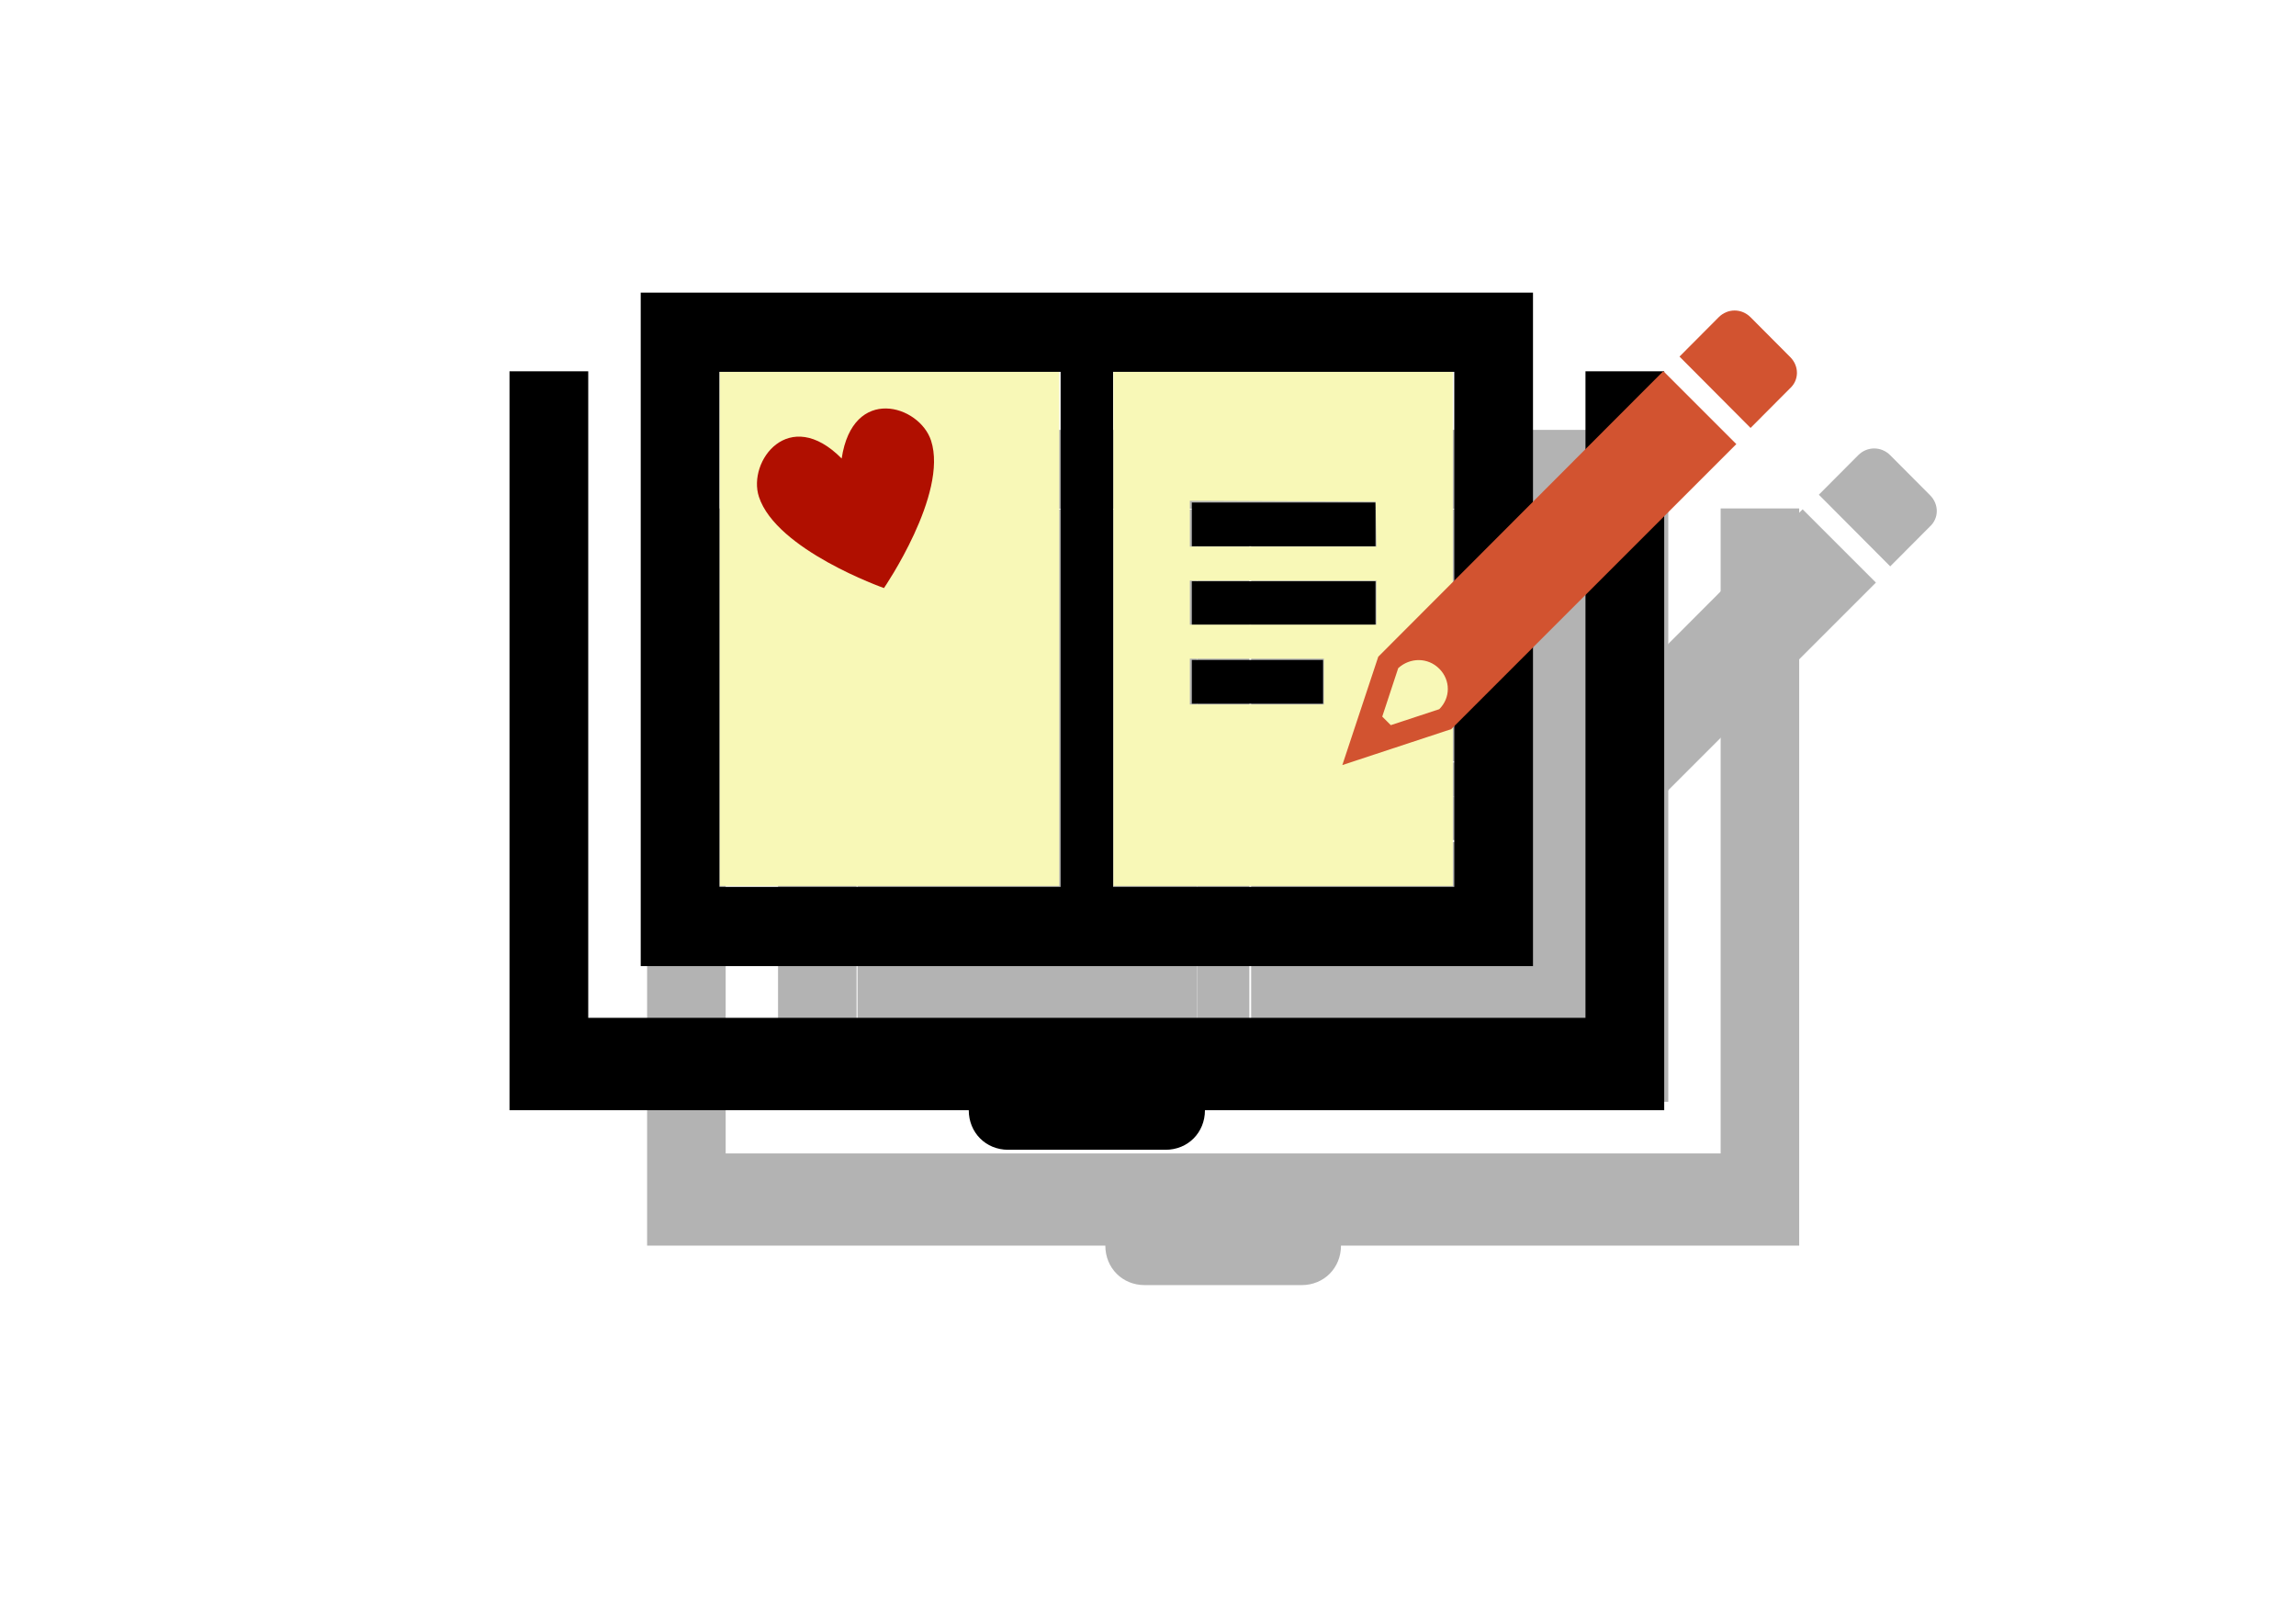 <?xml version="1.0" encoding="UTF-8" standalone="no"?>
<svg
   width="50pt"
   height="35pt"
   version="1.1"
   id="svg32693"
   sodipodi:docname="gaestebuch.svg"
   inkscape:version="1.1.2 (b8e25be833, 2022-02-05)"
   xmlns:inkscape="http://www.inkscape.org/namespaces/inkscape"
   xmlns:sodipodi="http://sodipodi.sourceforge.net/DTD/sodipodi-0.dtd"
   xmlns="http://www.w3.org/2000/svg"
   xmlns:svg="http://www.w3.org/2000/svg">
  <defs
     id="defs32697">
    <clipPath
       id="clip0">
      <rect
         x="12"
         y="12"
         width="120"
         height="120"
         id="rect1799" />
    </clipPath>
    <clipPath
       id="clip0-2">
      <rect
         x="21"
         y="21"
         width="102"
         height="102"
         id="rect4503" />
    </clipPath>
    <clipPath
       id="clip0-4">
      <rect
         x="12"
         y="12"
         width="120"
         height="120"
         id="rect1068" />
    </clipPath>
    <clipPath
       id="clip0-1">
      <rect
         x="6"
         y="24"
         width="132"
         height="98"
         id="rect1088" />
    </clipPath>
    <clipPath
       id="clip0-6">
      <rect
         x="0"
         y="0"
         width="102"
         height="97"
         id="rect3671" />
    </clipPath>
    <clipPath
       id="clip0-1-4">
      <rect
         x="6"
         y="24"
         width="132"
         height="98"
         id="rect1088-5" />
    </clipPath>
    <clipPath
       id="clip0-4-2">
      <rect
         x="12"
         y="12"
         width="120"
         height="120"
         id="rect1068-0" />
    </clipPath>
    <clipPath
       id="clip0-6-1">
      <rect
         x="0"
         y="0"
         width="102"
         height="97"
         id="rect3671-8" />
    </clipPath>
    <filter
       inkscape:collect="always"
       style="color-interpolation-filters:sRGB"
       id="filter4336"
       x="-0.04"
       y="-0.06"
       width="1.08"
       height="1.12">
      <feGaussianBlur
         inkscape:collect="always"
         stdDeviation="0.575"
         id="feGaussianBlur4338" />
    </filter>
  </defs>
  <sodipodi:namedview
     id="namedview32695"
     pagecolor="#ffffff"
     bordercolor="#666666"
     borderopacity="1.0"
     inkscape:pageshadow="2"
     inkscape:pageopacity="0.0"
     inkscape:pagecheckerboard="0"
     showgrid="false"
     inkscape:zoom="21.982074"
     inkscape:cx="32.776707"
     inkscape:cy="30.024465"
     inkscape:window-width="3840"
     inkscape:window-height="2066"
     inkscape:window-x="-11"
     inkscape:window-y="-11"
     inkscape:window-maximized="1"
     inkscape:current-layer="svg32693"
     units="pt"
     inkscape:document-units="pt" />
  <g
     id="mv"
     transform="translate(470,892.402)"
     style="fill:#cccccc;stroke-linejoin:round" />
  <g
     id="fm"
     transform="translate(470,892.402)"
     style="fill:#cccccc;stroke-linejoin:round" />
  <g
     id="ws"
     transform="translate(470,892.402)"
     style="fill:#cccccc;stroke-linejoin:round">
    <path
       d="m 931.489,-476.37 c -0.915,-1.48 -0.047,-2.237 2.089,-1.82 1.562,0.305 1.579,0.467 0.167,1.637 -1.125,0.932 -1.761,0.984 -2.256,0.183 z"
       id="path6189" />
  </g>
  <g
     id="g3917"
     transform="matrix(1.083,0,0,1.083,-5.006,-2.37)"
     style="opacity:0.3;fill:#000000;fill-opacity:1;filter:url(#filter4336)">
    <g
       clip-path="url(#clip0-1)"
       transform="matrix(0.234,0,0,0.234,20.568,8.099)"
       id="g1103"
       style="fill:#000000;fill-opacity:1">
      <path
         d="m 129,33 v 73.915 H 15 V 33 H 6 v 84.475 h 52.5 c 0,2.564 1.95,4.525 4.5,4.525 h 18 c 2.55,0 4.5,-1.961 4.5,-4.525 H 138 V 33 Z"
         fill-rule="evenodd"
         id="path1093"
         style="fill:#000000;fill-opacity:1" />
      <path
         d="M 123,24 H 21 v 77 H 123 Z M 30,33.059 H 69 V 91.941 H 30 Z m 84,58.882 H 75 V 33.059 h 39 z"
         fill-rule="evenodd"
         id="path1095"
         style="fill:#000000;fill-opacity:1" />
      <path
         d="m 84,48 h 21 v 5 H 84 Z"
         fill-rule="evenodd"
         id="path1097"
         style="fill:#000000;fill-opacity:1" />
      <path
         d="m 84,57 h 21 v 5 H 84 Z"
         fill-rule="evenodd"
         id="path1099"
         style="fill:#000000;fill-opacity:1" />
      <path
         d="m 84,66 h 15 v 5 H 84 Z"
         fill-rule="evenodd"
         id="path1101"
         style="fill:#000000;fill-opacity:1" />
    </g>
    <path
       style="font-variation-settings:normal;opacity:1;vector-effect:none;fill:#000000;fill-opacity:1;stroke:none;stroke-width:0.003;stroke-linecap:butt;stroke-linejoin:miter;stroke-miterlimit:4;stroke-dasharray:none;stroke-dashoffset:0;stroke-opacity:1;-inkscape-stroke:none;stop-color:#000000;stop-opacity:1"
       d="m 27.613,22.746 v -6.892 h 4.549 4.549 v 6.892 6.892 h -4.549 -4.549 z"
       id="path1154" />
    <path
       style="font-variation-settings:normal;opacity:1;vector-effect:none;fill:#000000;fill-opacity:1;stroke:none;stroke-width:0.003;stroke-linecap:butt;stroke-linejoin:miter;stroke-miterlimit:4;stroke-dasharray:none;stroke-dashoffset:0;stroke-opacity:1;-inkscape-stroke:none;stop-color:#000000;stop-opacity:1"
       d="m 38.167,22.746 v -6.892 h 4.549 4.549 v 6.892 6.892 h -4.549 -4.549 z m 5.641,1.41 V 23.542 h -1.797 -1.797 v 0.614 0.614 h 1.797 1.797 z m 1.41,-2.115 v -0.591 h -2.502 -2.502 v 0.591 0.591 h 2.502 2.502 z m -0.01,-2.104 -0.013,-0.603 -2.491,-0.012 -2.491,-0.012 v 0.615 0.615 h 2.503 2.503 z"
       id="path1193" />
    <g
       clip-path="url(#clip0-4)"
       transform="matrix(0.102,0,0,0.102,43.085,12.989)"
       id="g1077"
       style="fill:#000000;fill-opacity:1">
      <path
         d="m 37.586,106.564 c 3.01,3.011 3.01,7.676 0,10.687 l -12.793,4.214 -2.258,-2.258 4.214,-12.793 c 3.161,-2.86 7.826,-2.86 10.836,0.15 z M 96.735,28 21.482,103.404 12,132 40.747,122.518 116,47.265"
         fill-rule="evenodd"
         id="path1073"
         style="fill:#000000;fill-opacity:1" />
      <path
         d="M 130.246,24.311 119.759,13.78 c -2.364,-2.373 -6.056,-2.373 -8.42,0 L 101,24.163 119.759,43 130.098,32.617 c 2.511,-2.225 2.511,-5.933 0.148,-8.306 z"
         fill-rule="evenodd"
         id="path1075"
         style="fill:#000000;fill-opacity:1" />
    </g>
    <g
       clip-path="url(#clip0-6)"
       id="g3678"
       transform="matrix(0.045,-0.014,0.014,0.045,28.274,18.015)"
       style="fill:#000000;fill-opacity:1">
      <path
         d="M 51,20.219 C 32.1,-17.419 0,5.164 0,26.241 c 0,31.616 51,70.759 51,70.759 0,0 51,-39.143 51,-70.759 0,-21.077 -32.1,-43.66 -51,-6.022 z"
         fill-rule="evenodd"
         id="path3676"
         style="fill:#000000;fill-opacity:1" />
    </g>
  </g>
  <g
     clip-path="url(#clip0-1-4)"
     transform="matrix(0.254,0,0,0.254,13.27,2.401)"
     id="g1103-1">
    <path
       d="m 129,33 v 73.915 H 15 V 33 H 6 v 84.475 h 52.5 c 0,2.564 1.95,4.525 4.5,4.525 h 18 c 2.55,0 4.5,-1.961 4.5,-4.525 H 138 V 33 Z"
       fill-rule="evenodd"
       id="path1093-9" />
    <path
       d="M 123,24 H 21 v 77 H 123 Z M 30,33.059 H 69 V 91.941 H 30 Z m 84,58.882 H 75 V 33.059 h 39 z"
       fill-rule="evenodd"
       id="path1095-7" />
    <path
       d="m 84,48 h 21 v 5 H 84 Z"
       fill-rule="evenodd"
       id="path1097-1" />
    <path
       d="m 84,57 h 21 v 5 H 84 Z"
       fill-rule="evenodd"
       id="path1099-6" />
    <path
       d="m 84,66 h 15 v 5 H 84 Z"
       fill-rule="evenodd"
       id="path1101-7" />
  </g>
  <path
     style="font-variation-settings:normal;vector-effect:none;fill:#f8f8b7;fill-opacity:1;stroke:none;stroke-width:0.003;stroke-linecap:butt;stroke-linejoin:miter;stroke-miterlimit:4;stroke-dasharray:none;stroke-dashoffset:0;stroke-opacity:1;-inkscape-stroke:none;stop-color:#000000"
     d="m 20.901,18.264 v -7.464 h 4.927 4.927 v 7.464 7.464 h -4.927 -4.927 z"
     id="path1154-7" />
  <path
     style="font-variation-settings:normal;vector-effect:none;fill:#f8f8b7;fill-opacity:1;stroke:none;stroke-width:0.003;stroke-linecap:butt;stroke-linejoin:miter;stroke-miterlimit:4;stroke-dasharray:none;stroke-dashoffset:0;stroke-opacity:1;-inkscape-stroke:none;stop-color:#000000"
     d="m 32.331,18.264 v -7.464 h 4.927 4.927 v 7.464 7.464 h -4.927 -4.927 z m 6.109,1.527 V 19.127 H 36.494 34.548 v 0.665 0.665 h 1.946 1.946 z m 1.527,-2.291 V 16.86 H 37.258 34.548 v 0.64 0.64 h 2.71 2.71 z m -0.011,-2.279 -0.014,-0.653 -2.697,-0.013 -2.697,-0.013 v 0.666 0.666 h 2.711 2.711 z"
     id="path1193-8" />
  <g
     clip-path="url(#clip0-4-2)"
     transform="matrix(0.11,0,0,0.11,37.656,7.697)"
     id="g1077-5"
     style="fill:#d25330;fill-opacity:1">
    <path
       d="m 37.586,106.564 c 3.01,3.011 3.01,7.676 0,10.687 l -12.793,4.214 -2.258,-2.258 4.214,-12.793 c 3.161,-2.86 7.826,-2.86 10.836,0.15 z M 96.735,28 21.482,103.404 12,132 40.747,122.518 116,47.265"
       fill-rule="evenodd"
       id="path1073-7"
       style="fill:#d25330;fill-opacity:1" />
    <path
       d="M 130.246,24.311 119.759,13.78 c -2.364,-2.373 -6.056,-2.373 -8.42,0 L 101,24.163 119.759,43 130.098,32.617 c 2.511,-2.225 2.511,-5.933 0.148,-8.306 z"
       fill-rule="evenodd"
       id="path1075-3"
       style="fill:#d25330;fill-opacity:1" />
  </g>
  <g
     clip-path="url(#clip0-6-1)"
     id="g3678-8"
     transform="matrix(0.049,-0.016,0.016,0.049,21.616,13.14)"
     style="fill:#b00f00;fill-opacity:1">
    <path
       d="M 51,20.219 C 32.1,-17.419 0,5.164 0,26.241 c 0,31.616 51,70.759 51,70.759 0,0 51,-39.143 51,-70.759 0,-21.077 -32.1,-43.66 -51,-6.022 z"
       fill-rule="evenodd"
       id="path3676-9"
       style="fill:#b00f00;fill-opacity:1" />
  </g>
</svg>
